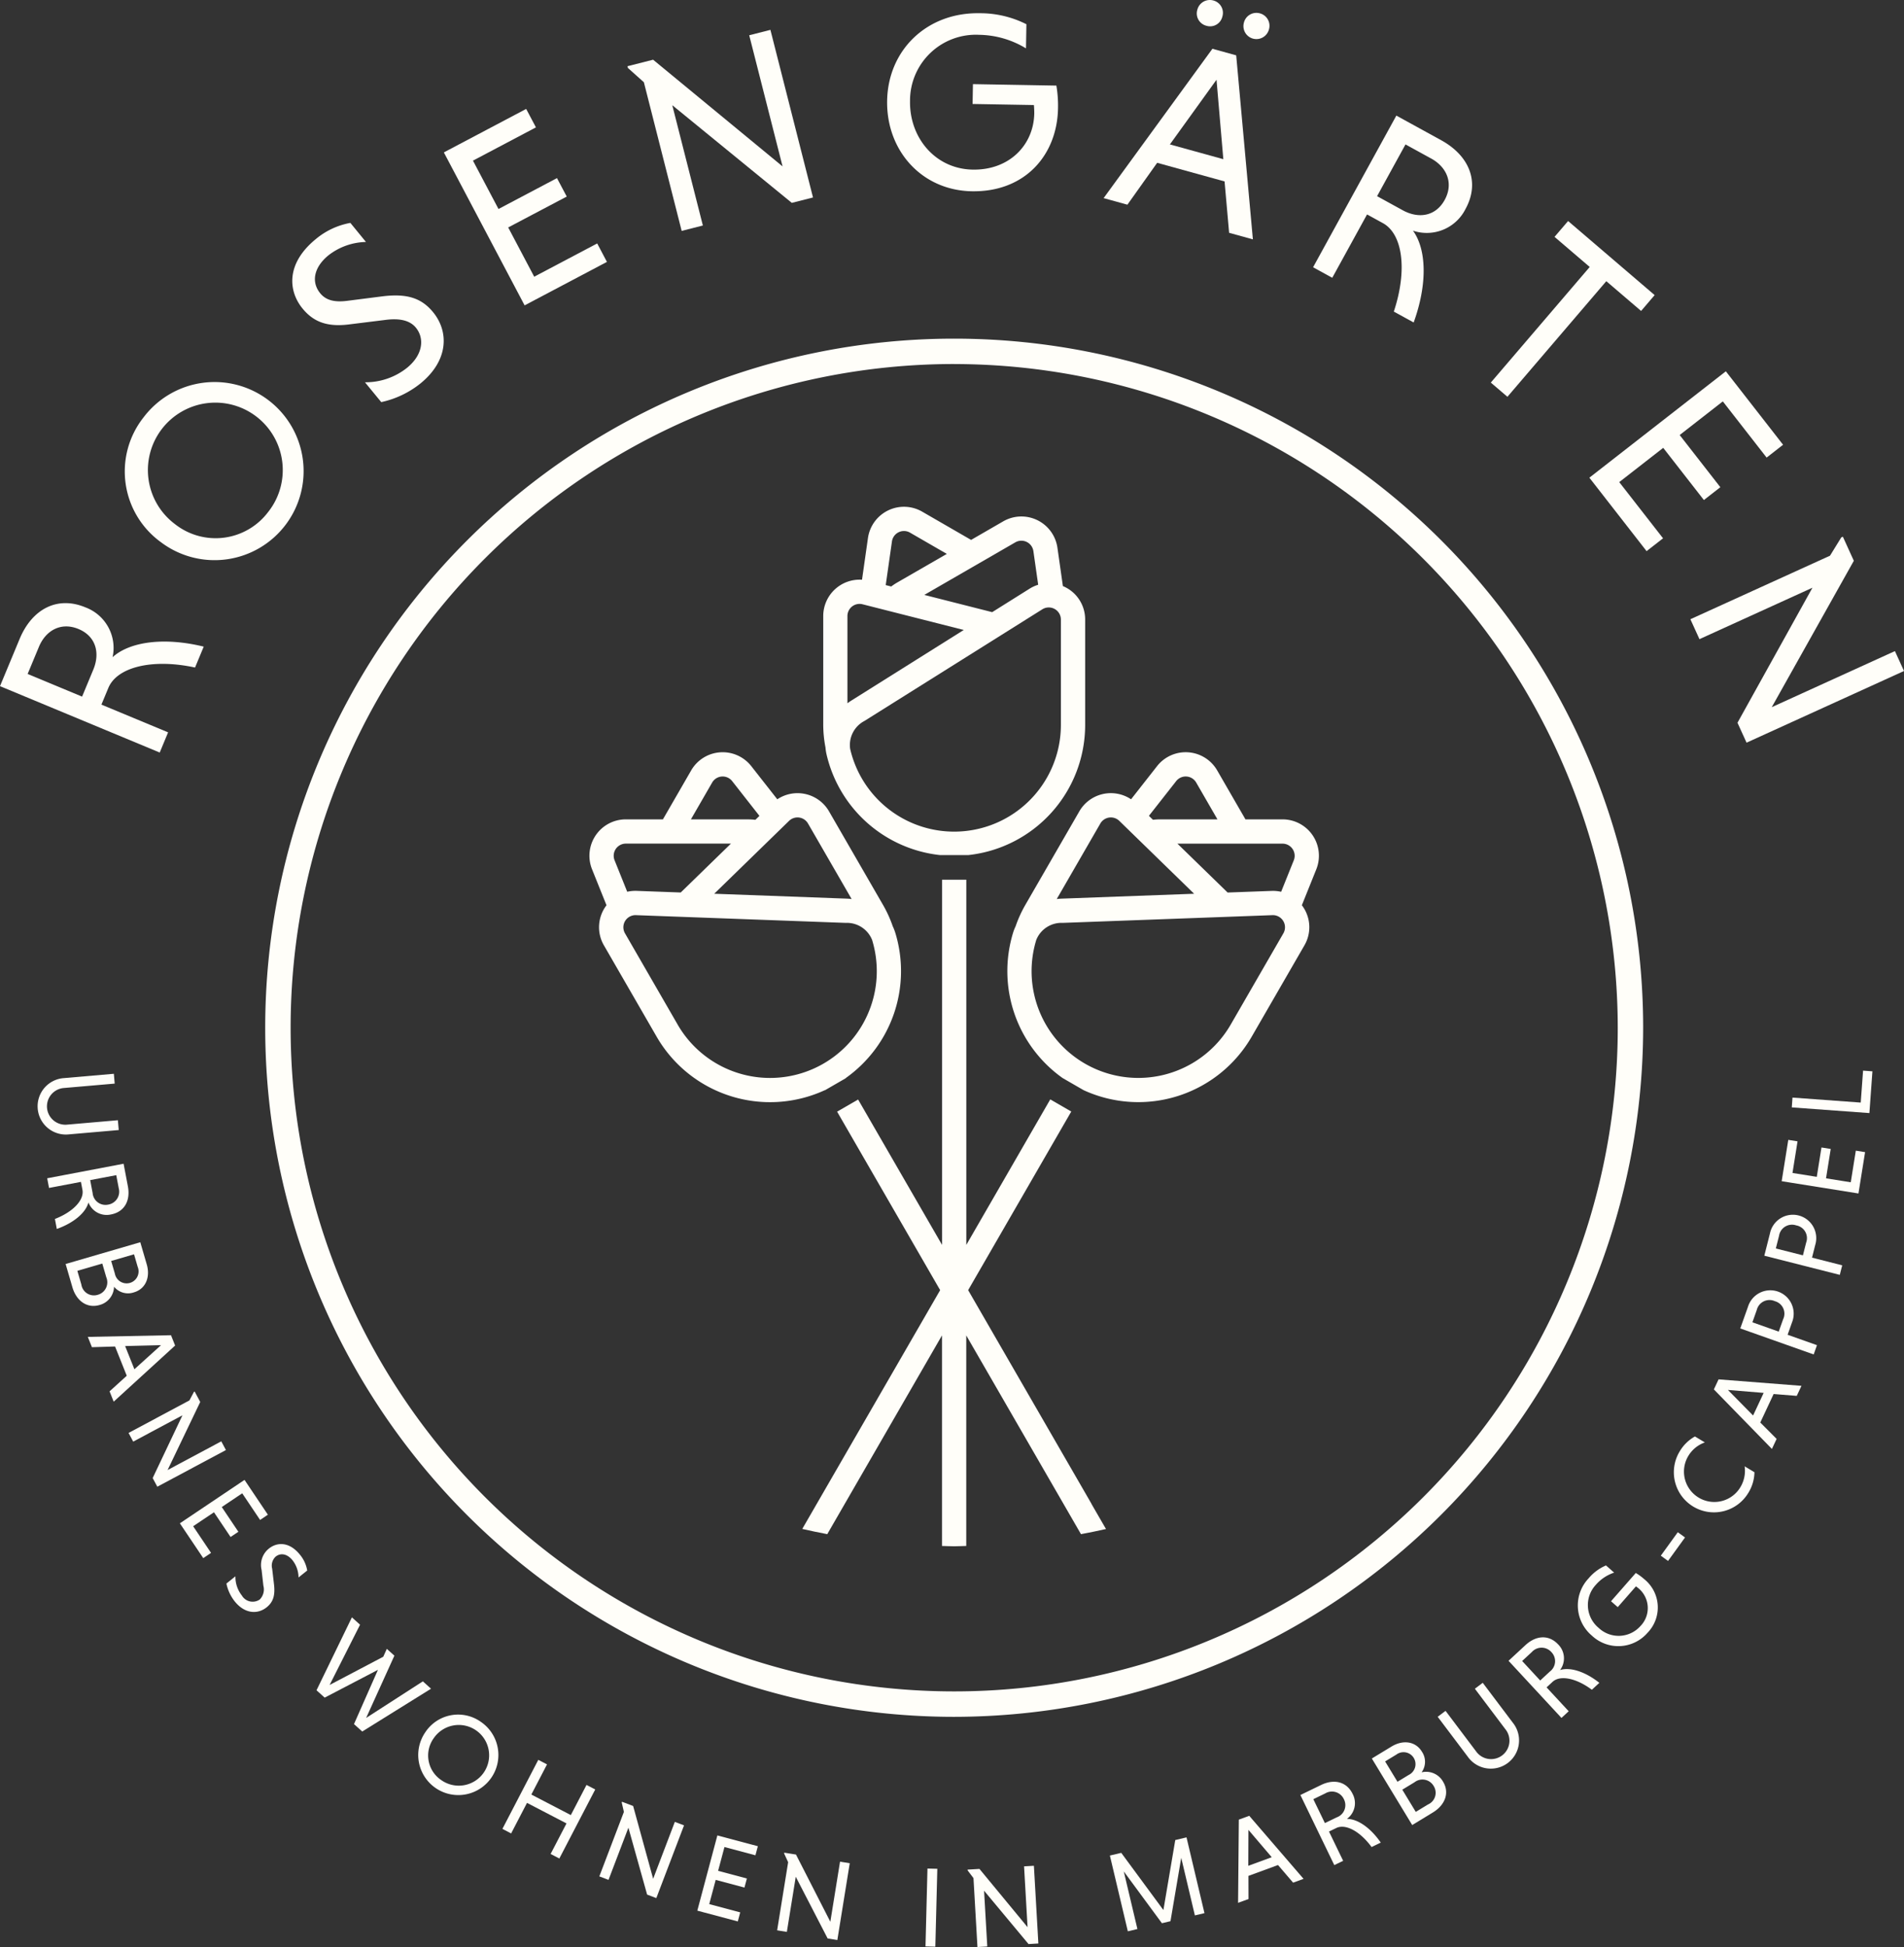 <svg xmlns="http://www.w3.org/2000/svg" width="272.761" height="278.876" viewBox="0 0 272.761 278.876">
  <rect x="0" y="0" width="272.761" height="278.876" fill="#333333" stroke="none"/>
  <g id="Gruppe_208" data-name="Gruppe 208" transform="translate(-796.407 -1896.963)">
    <g id="Gruppe_207" data-name="Gruppe 207" transform="translate(796.407 1896.963)">
      <g id="Gruppe_160" data-name="Gruppe 160" transform="translate(37.988 48.496)">
        <path id="Pfad_134" data-name="Pfad 134" d="M213.263,324.76a98.7,98.7,0,1,1,98.7-98.7A98.817,98.817,0,0,1,213.263,324.76Zm0-193.764a95.06,95.06,0,1,0,95.061,95.061A95.168,95.168,0,0,0,213.263,131Z" transform="translate(-114.558 -127.352)" fill="#fffef9"/>
      </g>
      <g id="Gruppe_172" data-name="Gruppe 172" transform="translate(0 0)">
        <g id="Gruppe_161" data-name="Gruppe 161" transform="translate(0 86.387)">
          <path id="Pfad_135" data-name="Pfad 135" d="M49.517,204.118l2.811-6.761c1.776-4.272,5.381-6.206,9.417-4.528a6.2,6.2,0,0,1,3.9,7.142c2.411-2.192,7.292-2.925,13.057-1.514l-1.244,2.993c-6.118-1.32-11.176-.07-12.42,2.925l-.993,2.388,9.554,3.971-1.2,2.893Zm5.569-5.615-1.609,3.868,7.8,3.246,1.607-3.868c.993-2.389.369-4.779-2.12-5.814S56.079,196.114,55.086,198.5Z" transform="translate(-49.517 -192.227)" fill="#fffef9"/>
        </g>
        <g id="Gruppe_162" data-name="Gruppe 162" transform="translate(17.88 54.616)">
          <path id="Pfad_136" data-name="Pfad 136" d="M82.8,143.014a12.756,12.756,0,1,1,2.511,17.864A12.5,12.5,0,0,1,82.8,143.014Zm17.9,13.49a9.66,9.66,0,1,0-13.416,1.755A9.416,9.416,0,0,0,100.7,156.5Z" transform="translate(-80.13 -137.83)" fill="#fffef9"/>
        </g>
        <g id="Gruppe_163" data-name="Gruppe 163" transform="translate(41.866 31.928)">
          <path id="Pfad_137" data-name="Pfad 137" d="M131.758,101.716a9.029,9.029,0,0,0-5.393,1.927c-2.083,1.71-2.473,3.819-1.156,5.425.808.986,2.019,1.312,3.854,1.078l5.033-.642c3.59-.449,5.641.272,7.282,2.272,2.241,2.731,2.275,6.85-1.781,10.177a13.531,13.531,0,0,1-5.65,2.7l-2.333-2.843a9.522,9.522,0,0,0,6.056-2.094c2.309-1.9,2.462-4.235,1.238-5.727-.832-1.015-2.27-1.39-4.394-1.107l-5,.619c-3.306.45-5.272-.34-6.843-2.254-2.01-2.45-2.451-6.377,1.886-9.933a10.691,10.691,0,0,1,4.967-2.331Z" transform="translate(-121.197 -98.985)" fill="#fffef9"/>
        </g>
        <g id="Gruppe_164" data-name="Gruppe 164" transform="translate(63.584 15.601)">
          <path id="Pfad_138" data-name="Pfad 138" d="M169.952,99.169l-11.57-21.909,11.793-6.227,1.4,2.642-9.023,4.765,3.659,6.926,8.377-4.423,1.4,2.642L167.6,88.008l3.727,7.056L180.35,90.3l1.395,2.642Z" transform="translate(-158.382 -71.032)" fill="#fffef9"/>
        </g>
        <g id="Gruppe_165" data-name="Gruppe 165" transform="translate(89.889 4.276)">
          <path id="Pfad_139" data-name="Pfad 139" d="M209.84,62.435l4.382,17.23-3.037.773-5.414-21.291L203.483,57.1l-.063-.248,3.672-.934L225.639,71.2l-4.777-18.784,3.036-.772L230,75.651l-3.036.772Z" transform="translate(-203.42 -51.642)" fill="#fffef9"/>
        </g>
        <g id="Gruppe_166" data-name="Gruppe 166" transform="translate(127.087 1.886)">
          <path id="Pfad_140" data-name="Pfad 140" d="M287,52.591a13.275,13.275,0,0,0-6.712-1.941,9.428,9.428,0,0,0-9.9,9.489c-.092,5.247,3.622,9.724,8.979,9.818,5.285.092,8.74-3.566,8.818-8.048.005-.291-.02-.948-.052-1.2l-8.783-.153.05-2.843,11.953.21a17.178,17.178,0,0,1,.235,3.249c-.116,6.669-4.7,12.021-12.349,11.887-7.144-.127-12.258-5.793-12.132-12.974.127-7.252,5.691-12.66,13.235-12.528a14.682,14.682,0,0,1,6.718,1.577Z" transform="translate(-267.107 -47.549)" fill="#fffef9"/>
        </g>
        <g id="Gruppe_167" data-name="Gruppe 167" transform="translate(158.1)">
          <path id="Pfad_141" data-name="Pfad 141" d="M337.534,70.307l-9.656-2.667-4.265,6-3.406-.942,15.586-21.392,3.407.942,2.391,26.359-3.406-.941Zm-7.832-5.3,7.654,2.115-.975-11.382Zm6.226-20.616a1.829,1.829,0,0,1,1.286,2.32,1.8,1.8,0,0,1-2.285,1.3,1.82,1.82,0,0,1-1.3-2.286A1.852,1.852,0,0,1,335.927,44.39Zm6.637,1.835a1.838,1.838,0,0,1,1.321,2.331,1.858,1.858,0,0,1-3.582-.991A1.844,1.844,0,0,1,342.564,46.225Z" transform="translate(-320.206 -44.321)" fill="#fffef9"/>
        </g>
        <g id="Gruppe_168" data-name="Gruppe 168" transform="translate(188.109 16.558)">
          <path id="Pfad_142" data-name="Pfad 142" d="M383.513,72.671l6.421,3.526c4.057,2.228,5.591,6.023,3.484,9.856a6.207,6.207,0,0,1-7.525,3.1c1.921,2.635,2.123,7.567.1,13.148l-2.843-1.56c1.974-5.943,1.277-11.108-1.566-12.668l-2.268-1.246L374.332,95.9l-2.747-1.509Zm4.983,6.146L384.823,76.8l-4.07,7.411,3.673,2.018c2.268,1.245,4.713.883,6.011-1.482S390.764,80.062,388.5,78.817Z" transform="translate(-371.585 -72.671)" fill="#fffef9"/>
        </g>
        <g id="Gruppe_169" data-name="Gruppe 169" transform="translate(213.573 31.654)">
          <path id="Pfad_143" data-name="Pfad 143" d="M429.348,105.1l-5.04-4.311,1.942-2.27,12.4,10.611-1.942,2.27-4.984-4.263-14.165,16.558-2.381-2.035Z" transform="translate(-415.183 -98.516)" fill="#fffef9"/>
        </g>
        <g id="Gruppe_170" data-name="Gruppe 170" transform="translate(227.689 53.182)">
          <path id="Pfad_144" data-name="Pfad 144" d="M439.351,150.614,458.9,135.376l8.2,10.521-2.357,1.838-6.275-8.049-6.181,4.818,5.827,7.473-2.358,1.838-5.826-7.475-6.3,4.907,6.275,8.049-2.358,1.838Z" transform="translate(-439.351 -135.376)" fill="#fffef9"/>
        </g>
        <g id="Gruppe_171" data-name="Gruppe 171" transform="translate(242.161 76.87)">
          <path id="Pfad_145" data-name="Pfad 145" d="M481.614,183.243l-16.186,7.366-1.3-2.853,20-9.1,1.612-2.615.232-.107,1.57,3.45-11.757,20.967,17.644-8.032,1.3,2.852-22.554,10.265-1.3-2.853Z" transform="translate(-464.13 -175.932)" fill="#fffef9"/>
        </g>
      </g>
      <g id="Gruppe_202" data-name="Gruppe 202" transform="translate(5.361 153.347)">
        <g id="Gruppe_173" data-name="Gruppe 173" transform="translate(0 0.453)">
          <path id="Pfad_146" data-name="Pfad 146" d="M70.344,315.706l-7.144.62a4.046,4.046,0,1,1-.7-8.06l7.144-.619.121,1.406-7.241.628a2.634,2.634,0,1,0,.456,5.247l7.241-.628Z" transform="translate(-58.695 -307.648)" fill="#fffef9"/>
        </g>
        <g id="Gruppe_174" data-name="Gruppe 174" transform="translate(1.399 13.337)">
          <path id="Pfad_147" data-name="Pfad 147" d="M72.036,329.707l.615,3.236c.388,2.043-.489,3.661-2.42,4.028A2.791,2.791,0,0,1,67,335.249c-.364,1.42-2.017,2.9-4.532,3.8l-.272-1.433c2.625-1.016,4.217-2.735,3.945-4.168l-.217-1.143-4.571.868-.263-1.384Zm-.7,3.486-.352-1.851-3.735.709L67.6,333.9a1.85,1.85,0,0,0,2.233,1.66A1.877,1.877,0,0,0,71.332,333.193Z" transform="translate(-61.09 -329.707)" fill="#fffef9"/>
        </g>
        <g id="Gruppe_175" data-name="Gruppe 175" transform="translate(4.037 24.579)">
          <path id="Pfad_148" data-name="Pfad 148" d="M76.308,348.954l.927,3.178c.527,1.809-.139,3.506-1.838,4a2.577,2.577,0,0,1-2.848-.808,2.782,2.782,0,0,1-2.07,2.618c-1.842.537-3.343-.631-3.9-2.549l-.968-3.321Zm-4.87,5.022-.573-1.967-3.572,1.042.573,1.967a1.819,1.819,0,0,0,2.34,1.468A1.855,1.855,0,0,0,71.438,353.976Zm4.5-1.483-.527-1.809-3.273.954.528,1.809a1.713,1.713,0,1,0,3.273-.954Z" transform="translate(-65.608 -348.954)" fill="#fffef9"/>
        </g>
        <g id="Gruppe_176" data-name="Gruppe 176" transform="translate(7.218 37.902)">
          <path id="Pfad_149" data-name="Pfad 149" d="M76.633,377.566l-1.674-4.189-3.315.1L71.053,372l11.918-.239.59,1.478-8.8,8.039L74.17,379.8Zm-.233-4.253,1.328,3.322,3.816-3.451Z" transform="translate(-71.053 -371.765)" fill="#fffef9"/>
        </g>
        <g id="Gruppe_177" data-name="Gruppe 177" transform="translate(13.057 45.959)">
          <path id="Pfad_150" data-name="Pfad 150" d="M88.771,388.967l-7.055,3.772-.665-1.243,8.718-4.662.648-1.22.1-.054.8,1.5-4.676,9.75,7.691-4.112L95,393.945l-9.83,5.254-.665-1.242Z" transform="translate(-81.051 -385.56)" fill="#fffef9"/>
        </g>
        <g id="Gruppe_178" data-name="Gruppe 178" transform="translate(20.406 58.619)">
          <path id="Pfad_151" data-name="Pfad 151" d="M93.633,413.455l9.263-6.22,3.347,4.986-1.116.751-2.561-3.815-2.929,1.966,2.378,3.542-1.117.749-2.378-3.541-2.983,2L98.1,417.69l-1.117.751Z" transform="translate(-93.633 -407.235)" fill="#fffef9"/>
        </g>
        <g id="Gruppe_179" data-name="Gruppe 179" transform="translate(27.07 67.813)">
          <path id="Pfad_152" data-name="Pfad 152" d="M115.379,427.759a4.072,4.072,0,0,0-.841-2.438c-.759-.944-1.706-1.131-2.436-.546a1.758,1.758,0,0,0-.5,1.729l.265,2.267c.184,1.619-.151,2.539-1.059,3.267-1.24.995-3.094.989-4.571-.852a6.1,6.1,0,0,1-1.189-2.555l1.291-1.037a4.291,4.291,0,0,0,.913,2.737,1.792,1.792,0,0,0,2.571.585,2.051,2.051,0,0,0,.52-1.974l-.255-2.254a3.008,3.008,0,0,1,1.049-3.069c1.112-.891,2.882-1.071,4.461.9a4.8,4.8,0,0,1,1.025,2.246Z" transform="translate(-105.043 -422.978)" fill="#fffef9"/>
        </g>
        <g id="Gruppe_180" data-name="Gruppe 180" transform="translate(39.982 78.31)">
          <path id="Pfad_153" data-name="Pfad 153" d="M132.219,440.949,133.388,442l-4.361,8.631,7.685-4.043.511-1.13,1.084.977-4.045,8.916,8.124-5.237,1.169,1.054L133.7,457.3l-1.181-1.064,3.43-7.77-7.631,3.98-1.169-1.053Z" transform="translate(-127.15 -440.949)" fill="#fffef9"/>
        </g>
        <g id="Gruppe_181" data-name="Gruppe 181" transform="translate(54.509 92.238)">
          <path id="Pfad_154" data-name="Pfad 154" d="M161.047,465.841a5.741,5.741,0,1,1-7.979,1.5A5.626,5.626,0,0,1,161.047,465.841Zm-5.693,8.327a4.347,4.347,0,1,0-1.067-5.994A4.238,4.238,0,0,0,155.353,474.168Z" transform="translate(-152.021 -464.796)" fill="#fffef9"/>
        </g>
        <g id="Gruppe_182" data-name="Gruppe 182" transform="translate(66.61 98.725)">
          <path id="Pfad_155" data-name="Pfad 155" d="M181.923,485l-5.656-2.941-2.276,4.375-1.25-.65,5.142-9.888,1.25.649-2.246,4.319,5.657,2.943,2.246-4.318,1.25.65-5.142,9.887-1.25-.65Z" transform="translate(-172.74 -475.902)" fill="#fffef9"/>
        </g>
        <g id="Gruppe_183" data-name="Gruppe 183" transform="translate(80.497 104.717)">
          <path id="Pfad_156" data-name="Pfad 156" d="M200.683,489.879l-2.849,7.475-1.317-.5,3.52-9.236-.311-1.347.041-.107,1.593.607,2.868,10.427,3.106-8.151,1.318.5-3.97,10.416-1.318-.5Z" transform="translate(-196.517 -486.162)" fill="#fffef9"/>
        </g>
        <g id="Gruppe_184" data-name="Gruppe 184" transform="translate(94.534 109.544)">
          <path id="Pfad_157" data-name="Pfad 157" d="M220.551,505.2l2.873-10.775,5.8,1.546-.347,1.3-4.437-1.183-.908,3.406,4.12,1.1-.347,1.3-4.12-1.1-.925,3.469,4.437,1.183-.346,1.3Z" transform="translate(-220.551 -494.427)" fill="#fffef9"/>
        </g>
        <g id="Gruppe_185" data-name="Gruppe 185" transform="translate(105.973 112.01)">
          <path id="Pfad_158" data-name="Pfad 158" d="M242.8,502.1l-1.276,7.9-1.391-.226,1.576-9.756-.578-1.256.019-.112,1.682.27,4.921,9.628,1.39-8.608,1.391.224-1.777,11-1.391-.224Z" transform="translate(-240.136 -498.649)" fill="#fffef9"/>
        </g>
        <g id="Gruppe_186" data-name="Gruppe 186" transform="translate(127.223 114.288)">
          <path id="Pfad_159" data-name="Pfad 159" d="M276.8,502.549l1.411.035-.284,11.155-1.41-.037Z" transform="translate(-276.518 -502.549)" fill="#fffef9"/>
        </g>
        <g id="Gruppe_187" data-name="Gruppe 187" transform="translate(133.25 113.891)">
          <path id="Pfad_160" data-name="Pfad 160" d="M289.2,505.436l.461,7.991-1.408.08-.569-9.873-.836-1.1-.006-.116,1.7-.1,6.889,8.343-.5-8.711,1.408-.082L296.978,513l-1.409.082Z" transform="translate(-286.837 -501.869)" fill="#fffef9"/>
        </g>
        <g id="Gruppe_188" data-name="Gruppe 188" transform="translate(153.64 109.824)">
          <path id="Pfad_161" data-name="Pfad 161" d="M329.2,507.2l-5.465-7.419,1.954,8.25-1.373.326-2.571-10.852,1.628-.386,6.038,8.193,1.7-10.026,1.612-.383,2.571,10.852-1.373.325-1.955-8.25-1.54,9.078Z" transform="translate(-321.747 -494.905)" fill="#fffef9"/>
        </g>
        <g id="Gruppe_189" data-name="Gruppe 189" transform="translate(172.004 106.733)">
          <path id="Pfad_162" data-name="Pfad 162" d="M358.91,496.665l-4.236,1.552.01,3.316-1.495.546.106-11.917,1.493-.548,7.781,9.03-1.495.546Zm-4.257.11,3.358-1.231-3.338-3.913Z" transform="translate(-353.19 -489.614)" fill="#fffef9"/>
        </g>
        <g id="Gruppe_190" data-name="Gruppe 190" transform="translate(180.928 101.855)">
          <path id="Pfad_163" data-name="Pfad 163" d="M368.469,483.161l2.966-1.437c1.875-.908,3.667-.481,4.524,1.291a2.794,2.794,0,0,1-.823,3.569c1.467-.018,3.329,1.194,4.848,3.392l-1.314.637c-1.665-2.274-3.742-3.364-5.054-2.728l-1.049.507,2.029,4.192-1.269.614Zm3.553-.226-1.7.822,1.658,3.423,1.7-.82a1.856,1.856,0,0,0,1.024-2.593A1.88,1.88,0,0,0,372.022,482.935Z" transform="translate(-368.469 -481.261)" fill="#fffef9"/>
        </g>
        <g id="Gruppe_191" data-name="Gruppe 191" transform="translate(191.164 96.208)">
          <path id="Pfad_164" data-name="Pfad 164" d="M385.994,473.911l2.831-1.719c1.611-.978,3.423-.774,4.341.741a2.57,2.57,0,0,1-.044,2.959,2.781,2.781,0,0,1,3.066,1.323c1,1.639.257,3.391-1.453,4.428l-2.957,1.8Zm3.514-.561-1.611.979,1.77,2.914,1.611-.979a1.713,1.713,0,1,0-1.769-2.915Zm2.6,3.965-1.751,1.062,1.931,3.181,1.752-1.064a1.818,1.818,0,0,0,.813-2.64A1.856,1.856,0,0,0,392.107,477.315Z" transform="translate(-385.994 -471.594)" fill="#fffef9"/>
        </g>
        <g id="Gruppe_192" data-name="Gruppe 192" transform="translate(200.596 87.686)">
          <path id="Pfad_165" data-name="Pfad 165" d="M408.6,457l4.313,5.722a4.044,4.044,0,1,1-6.456,4.866l-4.313-5.722,1.126-.849,4.373,5.8a2.632,2.632,0,1,0,4.2-3.169l-4.373-5.8Z" transform="translate(-402.143 -457.003)" fill="#fffef9"/>
        </g>
        <g id="Gruppe_193" data-name="Gruppe 193" transform="translate(210.748 81.172)">
          <path id="Pfad_166" data-name="Pfad 166" d="M419.525,449.207l2.419-2.241c1.529-1.416,3.368-1.532,4.705-.087a2.8,2.8,0,0,1,.254,3.656c1.4-.447,3.536.169,5.631,1.829l-1.071.993c-2.257-1.689-4.562-2.127-5.634-1.134l-.854.792,3.166,3.418-1.035.959Zm3.334-1.253-1.384,1.281,2.586,2.794,1.384-1.283a1.853,1.853,0,0,0,.223-2.778A1.877,1.877,0,0,0,422.859,447.955Z" transform="translate(-419.525 -445.849)" fill="#fffef9"/>
        </g>
        <g id="Gruppe_194" data-name="Gruppe 194" transform="translate(220.668 70.872)">
          <path id="Pfad_167" data-name="Pfad 167" d="M441.718,429.244a5.969,5.969,0,0,0-2.618,1.742,4.243,4.243,0,0,0,.384,6.161,4.172,4.172,0,0,0,5.985-.231,3.681,3.681,0,0,0-.2-5.371c-.1-.086-.332-.269-.429-.333l-2.606,2.975-.963-.843,3.548-4.048a7.814,7.814,0,0,1,1.185.863,5.206,5.206,0,0,1,.5,7.7,5.529,5.529,0,0,1-7.987.4,5.646,5.646,0,0,1-.459-8.192,6.61,6.61,0,0,1,2.494-1.852Z" transform="translate(-436.51 -428.215)" fill="#fffef9"/>
        </g>
        <g id="Gruppe_195" data-name="Gruppe 195" transform="translate(232.561 66.114)">
          <path id="Pfad_168" data-name="Pfad 168" d="M457.908,424.183l-1.036-.751,2.433-3.362,1.037.751Z" transform="translate(-456.872 -420.069)" fill="#fffef9"/>
        </g>
        <g id="Gruppe_196" data-name="Gruppe 196" transform="translate(234.417 52.4)">
          <path id="Pfad_169" data-name="Pfad 169" d="M471.609,401.71a5.8,5.8,0,0,1-.851,2.914,5.744,5.744,0,1,1-9.847-5.916,5.808,5.808,0,0,1,2.174-2.121l1.421.854a4.492,4.492,0,0,0-2.4,1.986,4.349,4.349,0,0,0,7.456,4.478,4.534,4.534,0,0,0,.641-3.041Z" transform="translate(-460.05 -396.588)" fill="#fffef9"/>
        </g>
        <g id="Gruppe_197" data-name="Gruppe 197" transform="translate(240.162 44.22)">
          <path id="Pfad_170" data-name="Pfad 170" d="M478.447,384.682l-1.912,4.083,2.342,2.345-.675,1.439-8.316-8.526.674-1.44,11.875.926-.675,1.439Zm-2.942,3.075,1.515-3.236L471.9,384.1Z" transform="translate(-469.886 -382.582)" fill="#fffef9"/>
        </g>
        <g id="Gruppe_198" data-name="Gruppe 198" transform="translate(243.945 31.412)">
          <path id="Pfad_171" data-name="Pfad 171" d="M476.362,366.169l1.1-3.091a3.349,3.349,0,1,1,6.307,2.235l-.624,1.762,4.205,1.49-.471,1.329Zm2.363-2.642-.624,1.762,3.771,1.336.625-1.762a1.852,1.852,0,0,0-1.186-2.6A1.876,1.876,0,0,0,478.725,363.527Z" transform="translate(-476.362 -360.654)" fill="#fffef9"/>
        </g>
        <g id="Gruppe_199" data-name="Gruppe 199" transform="translate(247.389 20.62)">
          <path id="Pfad_172" data-name="Pfad 172" d="M482.259,348.066l.806-3.18a3.35,3.35,0,1,1,6.487,1.644l-.458,1.813,4.325,1.1-.347,1.367Zm2.11-2.85-.46,1.813,3.88.984.461-1.813a1.855,1.855,0,0,0-1.421-2.476A1.877,1.877,0,0,0,484.369,345.216Z" transform="translate(-482.259 -342.177)" fill="#fffef9"/>
        </g>
        <g id="Gruppe_200" data-name="Gruppe 200" transform="translate(249.873 9.917)">
          <path id="Pfad_173" data-name="Pfad 173" d="M497.514,331.531l-11-1.758.947-5.921,1.326.211-.723,4.53,3.478.556.673-4.206,1.325.211-.671,4.207,3.542.566.724-4.53,1.327.212Z" transform="translate(-486.511 -323.852)" fill="#fffef9"/>
        </g>
        <g id="Gruppe_201" data-name="Gruppe 201" transform="translate(251.327)">
          <path id="Pfad_174" data-name="Pfad 174" d="M500.118,312.952,489,312.139l.1-1.405,9.776.715.335-4.577,1.34.1Z" transform="translate(-489.002 -306.872)" fill="#fffef9"/>
        </g>
      </g>
      <g id="Gruppe_203" data-name="Gruppe 203" transform="translate(117.93 72.579)">
        <path id="Pfad_175" data-name="Pfad 175" d="M251.755,203.069a6.715,6.715,0,0,0,.148.971,18.768,18.768,0,0,0,16.224,14.438h4.115a18.755,18.755,0,0,0,16.714-18.639l0-15.085a5.169,5.169,0,0,0-3.189-4.8l-.783-5.494a5.213,5.213,0,0,0-7.768-3.778l-4.6,2.657-7.009-4.048a5.213,5.213,0,0,0-7.766,3.778l-.852,5.974a5.215,5.215,0,0,0-5.555,5.2l0,15.449A17.541,17.541,0,0,0,251.755,203.069Zm33.725-18.315v15.085a15.29,15.29,0,0,1-30.19,3.425,3.891,3.891,0,0,1,2.057-4l25.473-15.985A1.737,1.737,0,0,1,285.48,184.755Zm-6.527-11.068a1.737,1.737,0,0,1,2.587,1.26l.686,4.816a5.275,5.275,0,0,0-1.253.578l-5.334,3.346-9.727-2.469Zm-17.675-.13a1.737,1.737,0,0,1,2.588-1.258l5.272,3.045-7.11,4.1a8.721,8.721,0,0,0-.856.568l-.786-.2ZM254.9,184.241a1.738,1.738,0,0,1,2.165-1.683l14.5,3.681L255.5,196.326c-.2.127-.4.263-.6.408Z" transform="translate(-251.43 -168.586)" fill="#fffef9"/>
      </g>
      <g id="Gruppe_204" data-name="Gruppe 204" transform="translate(84.436 107.743)">
        <path id="Pfad_176" data-name="Pfad 176" d="M227.808,277.216l3.009-1.737-.01-.019a18.772,18.772,0,0,0,7.093-20.818,6.552,6.552,0,0,0-.359-.916,17.632,17.632,0,0,0-1.406-3.084l-7.725-13.382A5.212,5.212,0,0,0,221,235.533l-3.726-4.747a5.212,5.212,0,0,0-8.614.612l-4.045,7.009H199.3a5.211,5.211,0,0,0-4.837,7.154l2.069,5.149a5.171,5.171,0,0,0-.362,5.756l7.543,13.066A18.764,18.764,0,0,0,227.8,277.2Zm-5.123-38.593A1.737,1.737,0,0,1,225.4,239l6.247,10.819c-.241-.029-.481-.048-.72-.058l-18.962-.7Zm-11.017-5.488a1.736,1.736,0,0,1,2.872-.2l3.9,4.973-.58.565a8.8,8.8,0,0,0-1.025-.061h-8.212ZM199.3,241.881l15.058,0-7.191,7-6.292-.231a5.312,5.312,0,0,0-1.375.126l-1.812-4.513A1.738,1.738,0,0,1,199.3,241.881Zm7.421,25.913-7.541-13.066a1.736,1.736,0,0,1,1.569-2.6l30.051,1.107a3.888,3.888,0,0,1,3.779,2.433,15.289,15.289,0,0,1-27.858,12.129Z" transform="translate(-194.083 -228.792)" fill="#fffef9"/>
      </g>
      <g id="Gruppe_205" data-name="Gruppe 205" transform="translate(114.94 125.999)">
        <path id="Pfad_177" data-name="Pfad 177" d="M289.766,352.945l-.027-.013-2-3.458-.013-.048-17.662-30.587,14.772-25.584-3.009-1.738L269.8,312.358v-52.31h-3.475v52.307L254.3,291.534l-3.009,1.738,14.762,25.567-19.7,34.109v0l-.052.091q1.778.408,3.58.749l16.436-28.467v30.158c.581.01,1.155.046,1.738.046s1.156-.037,1.737-.047V325.323l16.435,28.465c1.2-.228,2.4-.465,3.587-.737l-.058-.1Z" transform="translate(-246.31 -260.048)" fill="#fffef9"/>
      </g>
      <g id="Gruppe_206" data-name="Gruppe 206" transform="translate(144.308 107.743)">
        <path id="Pfad_178" data-name="Pfad 178" d="M336.016,238.407l-5.314,0-4.048-7.011a5.212,5.212,0,0,0-8.614-.612l-3.724,4.747a5.212,5.212,0,0,0-7.411,1.728l-7.725,13.382a17.62,17.62,0,0,0-1.406,3.086,6.411,6.411,0,0,0-.358.913,18.775,18.775,0,0,0,7.093,20.818v0l3.009,1.737v0a18.764,18.764,0,0,0,24.083-7.666l7.544-13.066a5.175,5.175,0,0,0-.362-5.756l2.069-5.149A5.211,5.211,0,0,0,336.016,238.407Zm-15.242-5.474a1.737,1.737,0,0,1,2.871.2l3.046,5.274h-8.212a8.788,8.788,0,0,0-1.025.061l-.581-.565ZM309.915,239a1.737,1.737,0,0,1,2.716-.376l10.719,10.438-18.962.7c-.239.01-.479.029-.72.058Zm26.221,15.731-7.543,13.066a15.288,15.288,0,0,1-27.855-12.129,3.887,3.887,0,0,1,3.777-2.433l30.052-1.107A1.736,1.736,0,0,1,336.136,254.729Zm1.492-10.463-1.812,4.513a5.319,5.319,0,0,0-1.377-.126l-6.291.231-7.191-7,15.058,0A1.738,1.738,0,0,1,337.629,244.266Z" transform="translate(-296.591 -228.792)" fill="#fffef9"/>
      </g>
    </g>
  </g>
</svg>
